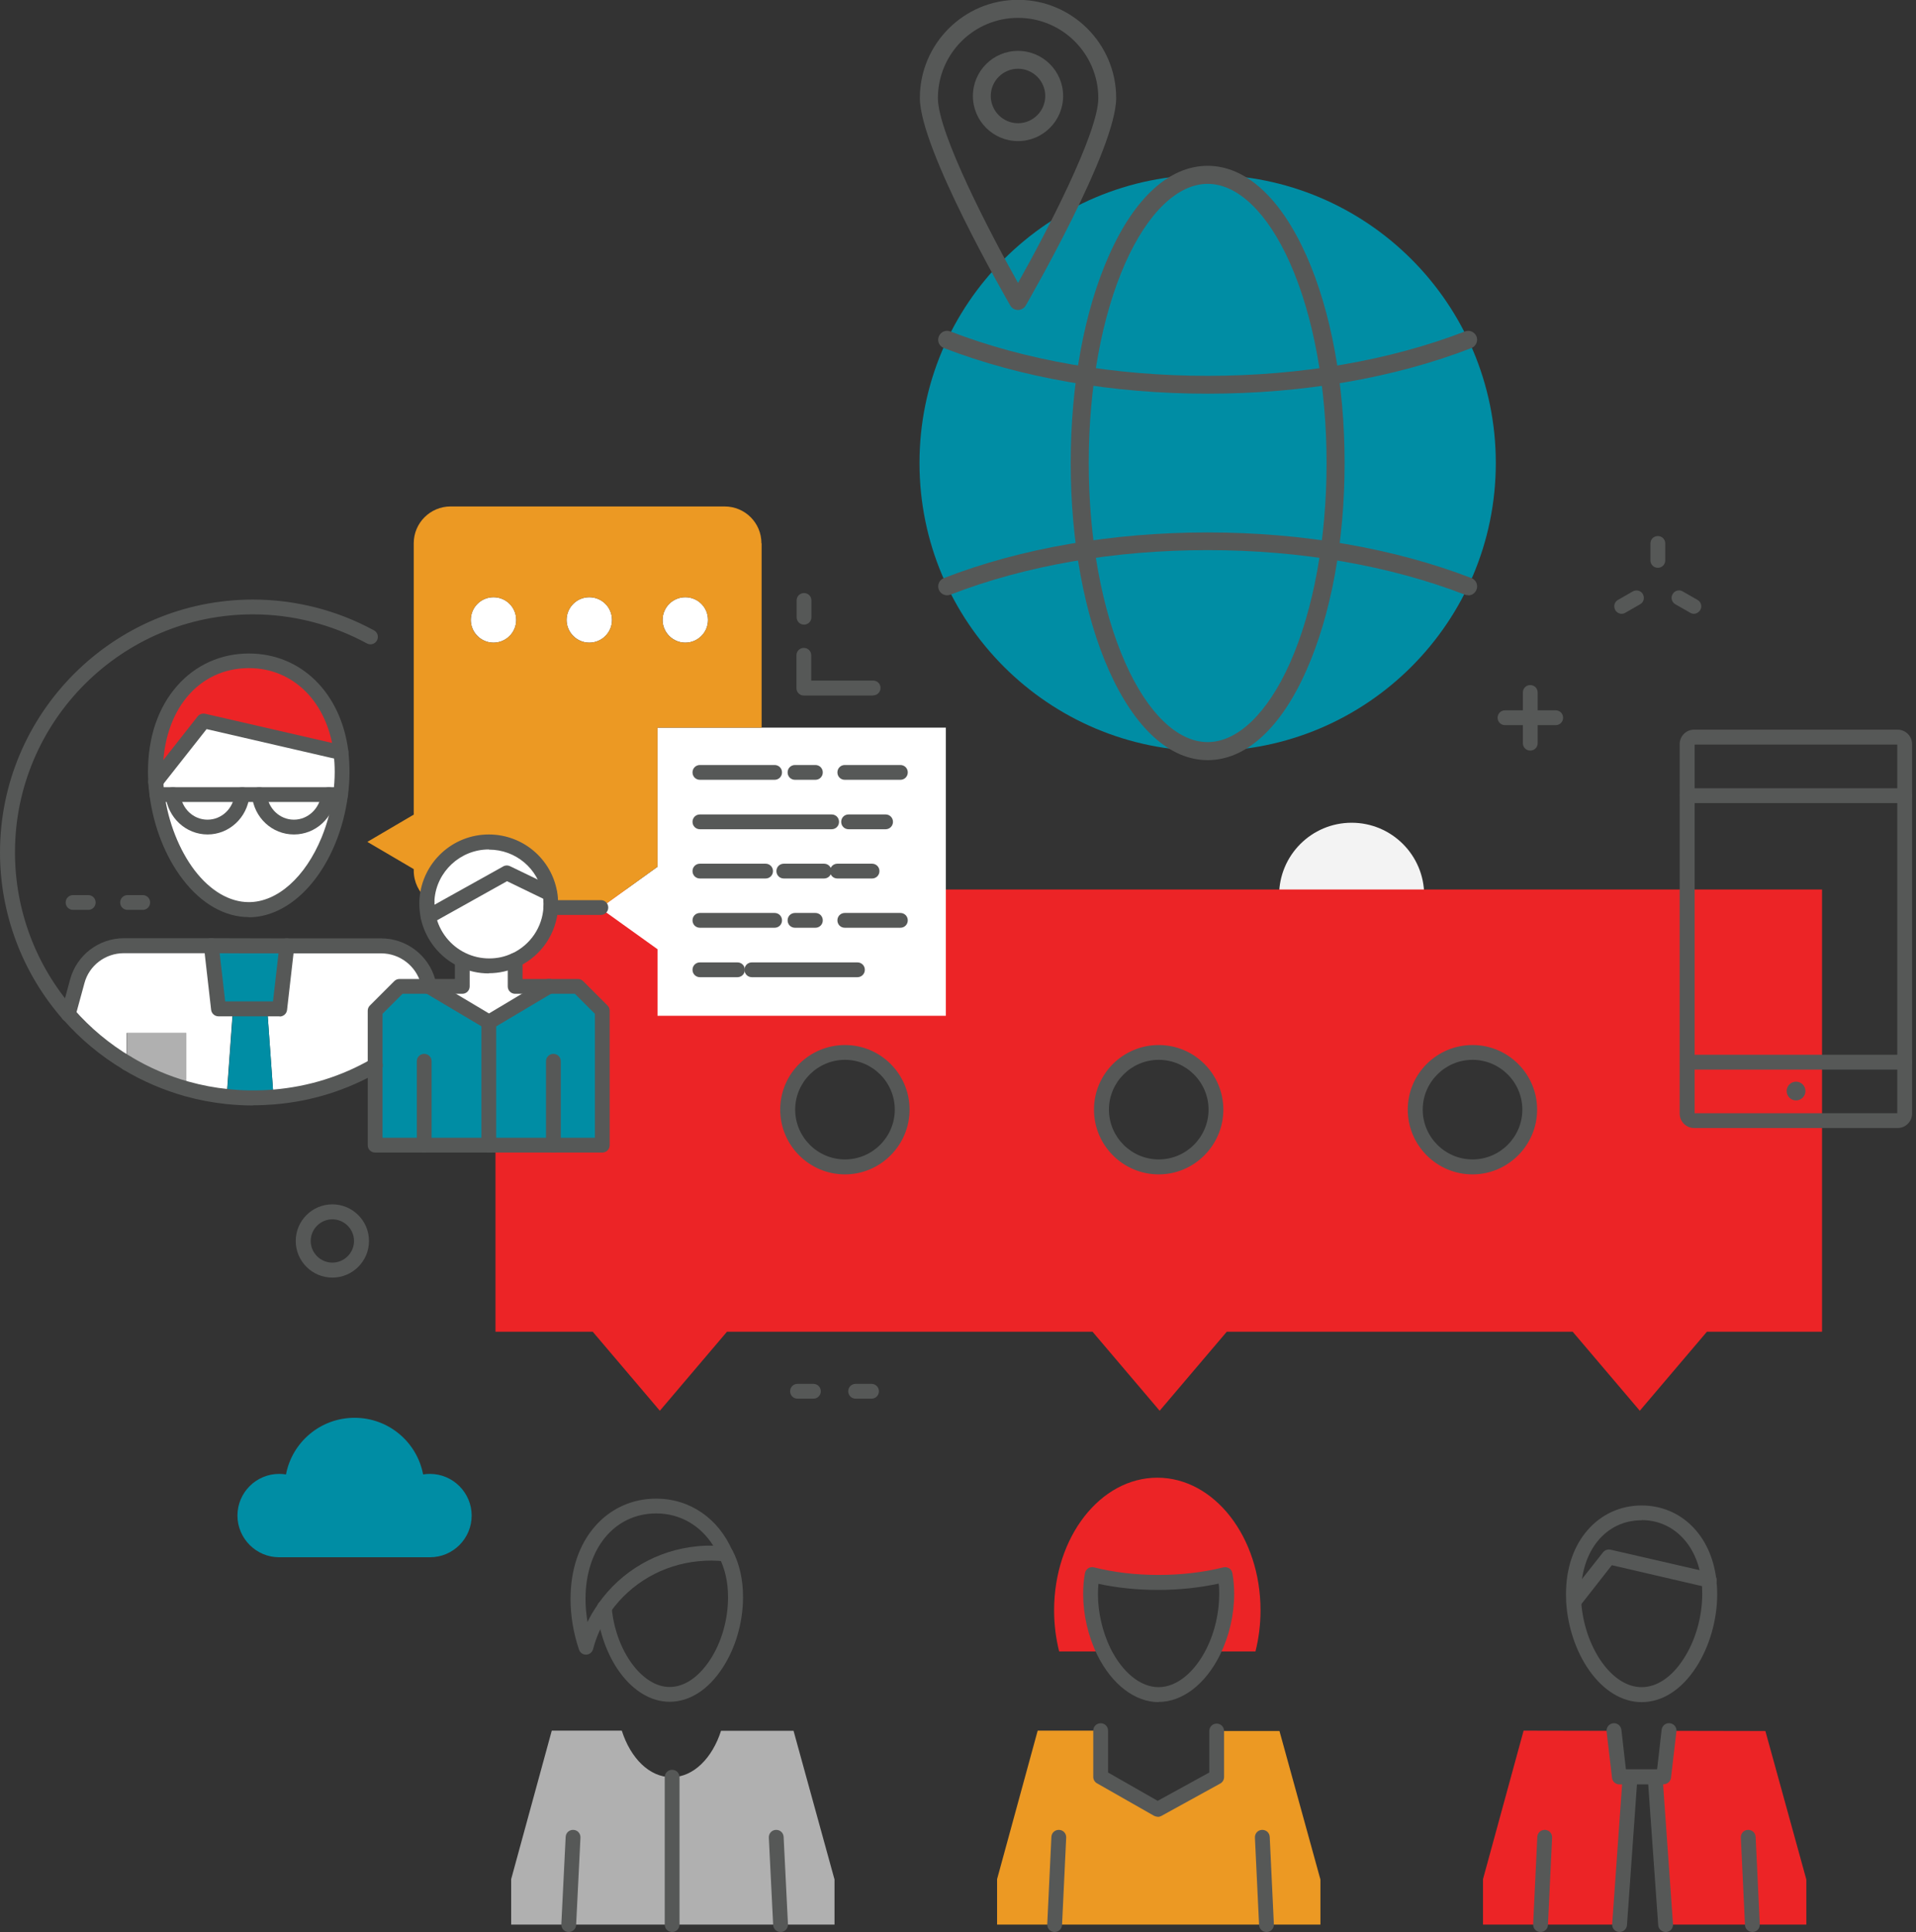 <svg width="238" height="240" viewBox="0 0 238 240" fill="none" xmlns="http://www.w3.org/2000/svg">
<rect x="0" y="0" width="238" height="240" fill="#333333" stroke="none"/>
<g clip-path="url(#clip0_322_8013)">
<path d="M167.897 120.224C172.873 120.224 176.907 116.19 176.907 111.214C176.907 106.238 172.873 102.204 167.897 102.204C162.921 102.204 158.887 106.238 158.887 111.214C158.887 116.19 162.921 120.224 167.897 120.224Z" fill="#F3F3F3"/>
<path d="M226.328 110.497V165.431H212.028L203.691 175.248L195.353 165.431H152.387L144.049 175.248L135.711 165.431H90.302L81.965 175.248L73.627 165.431H61.546V110.497H226.328ZM190.019 137.841C190.019 133.919 186.836 130.736 182.914 130.736C178.991 130.736 175.809 133.919 175.809 137.841C175.809 141.763 178.991 144.946 182.914 144.946C186.836 144.946 190.019 141.763 190.019 137.841ZM151.042 137.841C151.042 133.919 147.859 130.736 143.937 130.736C140.015 130.736 136.832 133.919 136.832 137.841C136.832 141.763 140.015 144.946 143.937 144.946C147.859 144.946 151.042 141.763 151.042 137.841ZM112.066 137.841C112.066 133.919 108.883 130.736 104.961 130.736C101.038 130.736 97.856 133.919 97.856 137.841C97.856 141.763 101.038 144.946 104.961 144.946C108.883 144.946 112.066 141.763 112.066 137.841Z" fill="#EC2426"/>
<path d="M217.676 239.081H206.896L205.596 220.747H206.694L207.344 215.009L219.29 215.032L224.378 233.478V239.081H217.676Z" fill="#EC2426"/>
<path d="M191.363 239.081H184.214V233.433L189.257 214.987L200.508 215.009L201.158 220.747H202.48L201.18 239.081H191.363Z" fill="#EC2426"/>
<path d="M131.005 239.081H123.855V233.433L128.898 214.987H136.72V220.725L143.803 224.759L151.154 220.725V215.032H158.932L164.019 233.478V239.081H157.318H131.005Z" fill="#EC9923"/>
<path d="M156.578 200.037C156.578 201.83 156.354 203.534 155.951 205.148H150.751C151.782 203.041 152.409 200.53 152.409 198.02C152.409 197.168 152.342 196.339 152.185 195.577C149.675 196.205 146.851 196.563 143.892 196.563C140.934 196.563 138.177 196.227 135.667 195.6C135.532 196.362 135.465 197.168 135.465 198.02C135.465 200.53 136.07 203.041 137.124 205.148H131.565C131.162 203.534 130.938 201.83 130.938 200.037C130.938 190.938 136.675 183.564 143.758 183.564C150.84 183.564 156.578 190.938 156.578 200.037Z" fill="#EC2426"/>
<path d="M96.959 239.081H83.489V220.77C86.178 220.725 88.487 218.371 89.563 215.009H98.573L103.661 233.478V239.081H96.959Z" fill="#B0B0B0"/>
<path d="M70.646 239.081H63.496V233.433L68.539 214.987H77.236C78.334 218.416 80.665 220.77 83.399 220.77H83.489V239.081H70.646Z" fill="#B0B0B0"/>
<path d="M83.175 211.401C80.911 211.401 78.715 210.101 76.989 207.747C75.442 205.618 74.389 202.727 74.142 199.836C74.098 199.32 74.479 198.872 74.972 198.827C75.487 198.782 75.936 199.163 75.98 199.679C76.451 205.035 79.746 209.563 83.175 209.563C84.99 209.563 86.761 208.375 88.195 206.201C89.63 204.027 90.437 201.18 90.437 198.401C90.437 196.541 90.056 194.882 89.339 193.47C89.115 193.022 89.271 192.462 89.742 192.215C90.19 191.991 90.751 192.148 90.997 192.619C91.871 194.3 92.297 196.25 92.297 198.401C92.297 201.517 91.378 204.722 89.742 207.21C87.971 209.922 85.64 211.401 83.175 211.401Z" fill="#565857"/>
<path d="M72.798 205.551C72.394 205.551 72.058 205.304 71.924 204.923C71.229 202.884 70.87 200.71 70.87 198.648C70.87 194.994 71.924 191.857 73.941 189.57C75.868 187.374 78.558 186.164 81.494 186.164C85.686 186.164 89.249 188.607 90.997 192.686C91.042 192.798 91.065 192.932 91.065 193.044C91.065 193.313 90.953 193.56 90.751 193.739C90.549 193.919 90.28 194.008 90.034 193.963C88.958 193.829 87.859 193.829 86.761 193.941C82.346 194.367 78.379 196.653 75.846 200.217C75.846 200.239 75.824 200.262 75.801 200.284C74.815 201.674 74.098 203.22 73.672 204.856C73.56 205.26 73.224 205.529 72.798 205.551C72.798 205.551 72.798 205.551 72.775 205.551H72.798ZM81.517 188.002C76.339 188.002 72.731 192.372 72.731 198.625C72.731 199.567 72.82 200.53 72.977 201.494C73.336 200.732 73.784 199.993 74.277 199.298C74.277 199.275 74.3 199.253 74.322 199.208C77.168 195.151 81.651 192.551 86.627 192.081C87.277 192.013 87.949 191.991 88.599 192.013C87.008 189.481 84.453 188.002 81.517 188.002Z" fill="#565857"/>
<path d="M70.646 240C70.646 240 70.624 240 70.601 240C70.086 239.978 69.705 239.552 69.727 239.036L70.265 228.188C70.288 227.673 70.713 227.292 71.229 227.314C71.744 227.337 72.126 227.762 72.103 228.278L71.565 239.126C71.543 239.619 71.139 240 70.646 240Z" fill="#565857"/>
<path d="M96.959 240C96.466 240 96.063 239.619 96.04 239.126L95.502 228.278C95.48 227.762 95.861 227.337 96.376 227.314C96.892 227.292 97.318 227.673 97.34 228.188L97.878 239.036C97.901 239.552 97.52 239.978 97.004 240C97.004 240 96.982 240 96.959 240Z" fill="#565857"/>
<path d="M83.489 240C82.973 240 82.57 239.597 82.57 239.081V220.77C82.57 220.254 82.973 219.851 83.489 219.851C84.004 219.851 84.408 220.254 84.408 220.77V239.081C84.408 239.597 84.004 240 83.489 240Z" fill="#565857"/>
<path d="M131.005 240C131.005 240 130.982 240 130.96 240C130.445 239.978 130.063 239.552 130.086 239.036L130.601 228.188C130.624 227.673 131.05 227.292 131.565 227.314C132.081 227.337 132.462 227.762 132.439 228.278L131.924 239.126C131.901 239.619 131.498 240 131.005 240Z" fill="#565857"/>
<path d="M157.318 240C156.825 240 156.421 239.619 156.399 239.126L155.883 228.278C155.861 227.762 156.242 227.337 156.757 227.314C157.273 227.292 157.699 227.673 157.721 228.188L158.237 239.036C158.259 239.552 157.878 239.978 157.363 240C157.363 240 157.34 240 157.318 240Z" fill="#565857"/>
<path d="M143.803 225.678C143.646 225.678 143.489 225.633 143.354 225.566L136.272 221.532C135.981 221.375 135.801 221.061 135.801 220.725V214.987C135.801 214.471 136.205 214.068 136.72 214.068C137.236 214.068 137.639 214.471 137.639 214.987V220.187L143.803 223.706L150.213 220.187V215.032C150.213 214.516 150.616 214.113 151.132 214.113C151.647 214.113 152.051 214.516 152.051 215.032V220.747C152.051 221.083 151.871 221.397 151.58 221.554L144.251 225.588C144.117 225.656 143.96 225.7 143.803 225.7V225.678Z" fill="#565857"/>
<path d="M143.937 211.446C140.978 211.446 138.11 209.249 136.294 205.573C135.173 203.287 134.546 200.598 134.546 198.02C134.546 197.101 134.613 196.25 134.77 195.42C134.815 195.174 134.972 194.95 135.173 194.815C135.398 194.681 135.644 194.636 135.891 194.703C138.401 195.331 141.091 195.644 143.892 195.644C146.694 195.644 149.428 195.331 151.961 194.703C152.207 194.636 152.476 194.703 152.678 194.815C152.902 194.95 153.037 195.174 153.082 195.42C153.238 196.272 153.306 197.146 153.306 198.02C153.306 200.598 152.678 203.265 151.557 205.551C149.742 209.227 146.873 211.423 143.915 211.423L143.937 211.446ZM136.451 196.72C136.406 197.146 136.384 197.572 136.384 198.02C136.384 200.306 136.944 202.704 137.93 204.744C139.432 207.77 141.673 209.585 143.915 209.585C146.156 209.585 148.397 207.77 149.899 204.744C150.907 202.704 151.445 200.329 151.445 198.02C151.445 197.572 151.445 197.146 151.378 196.72C148.98 197.236 146.47 197.505 143.87 197.505C141.27 197.505 138.804 197.258 136.429 196.743L136.451 196.72Z" fill="#565857"/>
<path d="M191.363 240C191.363 240 191.341 240 191.318 240C190.803 239.978 190.422 239.552 190.444 239.036L190.96 228.188C190.982 227.673 191.408 227.292 191.924 227.314C192.439 227.337 192.82 227.762 192.798 228.278L192.282 239.126C192.26 239.619 191.856 240 191.363 240Z" fill="#565857"/>
<path d="M217.676 240C217.183 240 216.78 239.619 216.757 239.126L216.242 228.278C216.219 227.762 216.601 227.337 217.116 227.314C217.632 227.292 218.057 227.673 218.08 228.188L218.595 239.036C218.618 239.552 218.237 239.978 217.721 240C217.721 240 217.699 240 217.676 240Z" fill="#565857"/>
<path d="M203.915 211.446C201.517 211.446 199.186 210.034 197.393 207.479C195.756 205.148 194.725 202.055 194.546 198.984C194.546 198.648 194.524 198.334 194.524 198.02C194.524 194.815 195.465 192.058 197.236 190.041C198.939 188.091 201.315 187.015 203.915 187.015C208.801 187.015 212.544 190.713 213.194 196.182C213.261 196.765 213.306 197.37 213.306 198.02C213.306 201.248 212.342 204.565 210.684 207.12C208.868 209.922 206.47 211.446 203.915 211.446ZM203.915 188.853C199.477 188.853 196.384 192.619 196.384 197.998C196.384 198.289 196.384 198.581 196.406 198.872C196.563 201.606 197.482 204.341 198.917 206.403C200.351 208.442 202.122 209.585 203.915 209.585C205.798 209.585 207.658 208.353 209.115 206.089C210.594 203.825 211.446 200.889 211.446 197.998C211.446 197.437 211.423 196.9 211.356 196.384C210.818 191.857 207.815 188.831 203.915 188.831V188.853Z" fill="#565857"/>
<path d="M206.896 240C206.425 240 205.999 239.619 205.977 239.148L204.677 220.814C204.632 220.299 205.035 219.851 205.528 219.828C206.044 219.783 206.47 220.187 206.515 220.68L207.815 239.014C207.859 239.529 207.478 239.978 206.963 240C206.963 240 206.918 240 206.896 240Z" fill="#565857"/>
<path d="M201.18 240C201.18 240 201.136 240 201.113 240C200.598 239.955 200.217 239.529 200.261 239.014L201.561 220.68C201.606 220.164 202.032 219.783 202.548 219.828C203.063 219.873 203.444 220.299 203.399 220.814L202.099 239.148C202.054 239.641 201.651 240 201.18 240Z" fill="#565857"/>
<path d="M195.487 199.858C195.286 199.858 195.084 199.791 194.927 199.656C194.524 199.343 194.456 198.76 194.77 198.356L199.118 192.843C199.342 192.551 199.701 192.439 200.06 192.507L212.521 195.375C213.014 195.487 213.328 195.981 213.216 196.496C213.104 196.989 212.611 197.303 212.095 197.191L200.216 194.434L196.249 199.499C196.07 199.724 195.801 199.858 195.532 199.858H195.487Z" fill="#565857"/>
<path d="M206.694 221.666H201.158C200.687 221.666 200.284 221.307 200.239 220.837L199.567 215.099C199.499 214.583 199.88 214.135 200.373 214.068C200.889 214.001 201.337 214.382 201.404 214.875L201.965 219.783H205.842L206.403 214.875C206.47 214.359 206.918 214.001 207.434 214.068C207.949 214.135 208.308 214.583 208.24 215.099L207.568 220.814C207.523 221.285 207.12 221.644 206.649 221.644L206.694 221.666Z" fill="#565857"/>
<path d="M104.961 145.887C100.523 145.887 96.914 142.279 96.914 137.841C96.914 133.403 100.523 129.817 104.961 129.817C109.398 129.817 112.985 133.425 112.985 137.841C112.985 142.256 109.376 145.887 104.961 145.887ZM104.961 131.655C101.554 131.655 98.775 134.434 98.775 137.841C98.775 141.248 101.554 144.027 104.961 144.027C108.367 144.027 111.147 141.248 111.147 137.841C111.147 134.434 108.367 131.655 104.961 131.655Z" fill="#565857"/>
<path d="M143.937 145.887C139.499 145.887 135.891 142.279 135.891 137.841C135.891 133.403 139.499 129.817 143.937 129.817C148.375 129.817 151.961 133.425 151.961 137.841C151.961 142.256 148.353 145.887 143.937 145.887ZM143.937 131.655C140.53 131.655 137.751 134.434 137.751 137.841C137.751 141.248 140.53 144.027 143.937 144.027C147.344 144.027 150.123 141.248 150.123 137.841C150.123 134.434 147.344 131.655 143.937 131.655Z" fill="#565857"/>
<path d="M182.914 145.887C178.476 145.887 174.867 142.279 174.867 137.841C174.867 133.403 178.476 129.817 182.914 129.817C187.351 129.817 190.937 133.425 190.937 137.841C190.937 142.256 187.329 145.887 182.914 145.887ZM182.914 131.655C179.507 131.655 176.727 134.434 176.727 137.841C176.727 141.248 179.507 144.027 182.914 144.027C186.32 144.027 189.1 141.248 189.1 137.841C189.1 134.434 186.32 131.655 182.914 131.655Z" fill="#565857"/>
<path d="M150.011 93.306C169.779 93.306 185.805 77.281 185.805 57.512C185.805 37.744 169.779 21.718 150.011 21.718C130.243 21.718 114.217 37.744 114.217 57.512C114.217 77.281 130.243 93.306 150.011 93.306Z" fill="#008DA4"/>
<path d="M150.011 94.427C145.304 94.427 140.956 90.459 137.751 83.287C134.68 76.384 133 67.239 133 57.512C133 47.785 134.68 38.64 137.751 31.737C140.934 24.542 145.282 20.598 150.011 20.598C154.74 20.598 159.066 24.565 162.271 31.737C165.342 38.64 167.023 47.785 167.023 57.512C167.023 67.239 165.342 76.384 162.271 83.287C159.088 90.482 154.74 94.427 150.011 94.427ZM150.011 22.839C146.291 22.839 142.57 26.425 139.791 32.656C136.855 39.268 135.241 48.099 135.241 57.512C135.241 66.926 136.855 75.756 139.791 82.368C142.57 88.622 146.291 92.185 150.011 92.185C153.732 92.185 157.452 88.599 160.231 82.368C163.168 75.756 164.781 66.926 164.781 57.512C164.781 48.099 163.168 39.268 160.231 32.656C157.452 26.403 153.732 22.839 150.011 22.839Z" fill="#565857"/>
<path d="M150.011 48.906C138.177 48.906 126.836 46.933 117.243 43.235C116.66 43.011 116.391 42.361 116.616 41.8C116.84 41.218 117.49 40.949 118.05 41.173C127.396 44.782 138.446 46.687 150.011 46.687C161.576 46.687 172.626 44.782 181.972 41.173C182.555 40.949 183.183 41.24 183.407 41.8C183.631 42.361 183.339 43.011 182.779 43.235C173.186 46.956 161.845 48.906 150.011 48.906Z" fill="#565857"/>
<path d="M182.376 73.941C182.241 73.941 182.107 73.918 181.972 73.874C172.626 70.265 161.576 68.338 150.011 68.338C138.446 68.338 127.396 70.243 118.05 73.874C117.467 74.098 116.84 73.806 116.616 73.246C116.392 72.663 116.683 72.036 117.243 71.812C126.836 68.091 138.177 66.141 150.011 66.141C161.845 66.141 173.186 68.114 182.779 71.812C183.362 72.036 183.631 72.686 183.407 73.246C183.228 73.694 182.824 73.963 182.376 73.963V73.941Z" fill="#565857"/>
<path d="M40.814 98.707C40.59 100.971 38.73 102.742 36.489 102.742C34.247 102.742 32.409 100.971 32.185 98.707H40.814Z" fill="white"/>
<path d="M21.472 98.707H30.101C29.877 100.971 28.039 102.742 25.797 102.742C23.556 102.742 21.718 100.971 21.494 98.707H21.472Z" fill="white"/>
<path d="M42.361 93.508C42.45 94.27 42.495 95.054 42.495 95.861C42.495 96.802 42.428 97.744 42.316 98.685H19.499C19.432 98.17 19.387 97.632 19.343 97.094L25.282 89.54L42.361 93.485V93.508Z" fill="white"/>
<path d="M42.316 98.707C42.069 100.68 41.554 102.585 40.814 104.356C38.775 109.309 35.099 113.007 30.885 113.007C25.192 113.007 20.463 106.216 19.477 98.707H21.449C21.674 100.971 23.511 102.742 25.753 102.742C27.994 102.742 29.832 100.971 30.056 98.707H32.141C32.365 100.971 34.203 102.742 36.444 102.742C38.685 102.742 40.523 100.971 40.77 98.707H42.271H42.316Z" fill="white"/>
<path d="M53.343 122.51H57.445V119.26C58.431 119.731 59.552 120 60.717 120C61.883 120 63.003 119.731 63.989 119.26V122.533H68.158L60.695 126.971L53.343 122.6V122.533V122.51Z" fill="white"/>
<path d="M68.315 111.012C68.382 111.438 68.427 111.864 68.427 112.312C68.427 112.447 68.427 112.604 68.427 112.738C68.27 115.629 66.5 118.095 64.034 119.26C63.048 119.731 61.928 120 60.762 120C59.596 120 58.476 119.731 57.49 119.26C55.338 118.252 53.724 116.257 53.231 113.881L63.003 108.435L68.338 111.012H68.315Z" fill="white"/>
<path d="M60.717 104.602C64.528 104.602 67.688 107.359 68.293 111.012L62.959 108.435L53.186 113.881C53.074 113.366 53.029 112.85 53.029 112.29C53.029 112.088 53.029 111.886 53.052 111.685C53.366 107.718 56.683 104.602 60.717 104.602Z" fill="white"/>
<path d="M74.636 112.738L81.674 107.673V90.392H94.606H117.49V126.186H81.674V117.916L74.546 112.805L74.636 112.738Z" fill="white"/>
<path d="M85.125 74.188C86.694 74.188 87.949 75.443 87.949 77.012C87.949 78.581 86.672 79.836 85.125 79.836C83.579 79.836 82.301 78.558 82.301 77.012C82.301 75.465 83.556 74.188 85.125 74.188Z" fill="white"/>
<path d="M73.201 74.188C74.77 74.188 76.025 75.443 76.025 77.012C76.025 78.581 74.748 79.836 73.201 79.836C71.655 79.836 70.377 78.558 70.377 77.012C70.377 75.465 71.632 74.188 73.201 74.188Z" fill="white"/>
<path d="M61.3 74.188C62.869 74.188 64.124 75.443 64.124 77.012C64.124 78.581 62.846 79.836 61.3 79.836C59.753 79.836 58.476 78.558 58.476 77.012C58.476 75.465 59.731 74.188 61.3 74.188Z" fill="white"/>
<path d="M42.361 93.508L25.282 89.563L19.342 97.116C19.32 96.69 19.298 96.287 19.298 95.861C19.298 87.322 24.497 82.055 30.885 82.055C36.668 82.055 41.487 86.358 42.338 93.508H42.361Z" fill="#EC2426"/>
<path d="M53.186 121.928L53.343 122.51H49.623L46.597 125.536V132.327C42.831 134.501 38.551 135.891 33.978 136.272L33.194 125.312H34.696L35.592 117.467H47.359C50.071 117.467 52.447 119.305 53.164 121.905L53.186 121.928Z" fill="white"/>
<path d="M28.935 125.334L28.151 136.227C26.425 136.048 24.744 135.712 23.13 135.263V128.315H15.734V132.058C13 130.422 10.557 128.382 8.472 126.007L9.593 121.883C10.31 119.283 12.686 117.467 15.375 117.467H26.201L27.098 125.334H28.913H28.935Z" fill="white"/>
<path d="M94.606 67.508V90.392H81.673V107.673L74.636 112.738H68.405C68.405 112.604 68.405 112.447 68.405 112.312C68.405 111.864 68.36 111.438 68.293 111.012C67.688 107.381 64.505 104.602 60.717 104.602C56.66 104.602 53.366 107.718 53.052 111.685C52.043 110.855 51.393 109.578 51.393 108.143V107.964L45.633 104.58L51.393 101.195V67.486C51.393 64.953 53.455 62.914 55.965 62.914H90.011C92.544 62.914 94.583 64.953 94.583 67.486L94.606 67.508ZM87.949 77.012C87.949 75.443 86.671 74.188 85.125 74.188C83.579 74.188 82.301 75.443 82.301 77.012C82.301 78.581 83.556 79.836 85.125 79.836C86.694 79.836 87.949 78.558 87.949 77.012ZM76.025 77.012C76.025 75.443 74.748 74.188 73.201 74.188C71.655 74.188 70.377 75.443 70.377 77.012C70.377 78.581 71.632 79.836 73.201 79.836C74.77 79.836 76.025 78.558 76.025 77.012ZM64.124 77.012C64.124 75.443 62.846 74.188 61.3 74.188C59.753 74.188 58.476 75.443 58.476 77.012C58.476 78.581 59.731 79.836 61.3 79.836C62.869 79.836 64.124 78.558 64.124 77.012Z" fill="#EC9923"/>
<path d="M68.741 142.256H60.717V126.97L68.181 122.51H71.812L74.838 125.558V142.256H68.741Z" fill="#008DA4"/>
<path d="M52.693 142.256H46.597V125.558L49.623 122.533H53.254L53.366 122.6L60.717 126.97V142.256H52.693Z" fill="#008DA4"/>
<path d="M35.614 117.49L34.718 125.334H33.194H28.935H27.12L26.223 117.467L30.908 117.49H35.614Z" fill="#008DA4"/>
<path d="M33.194 125.334L33.978 136.294C33.127 136.362 32.275 136.406 31.423 136.406C30.325 136.406 29.249 136.339 28.173 136.227L28.958 125.334H33.216H33.194Z" fill="#008DA4"/>
<path d="M23.153 128.315V135.263C20.53 134.524 18.043 133.448 15.756 132.058V128.315H23.153Z" fill="#B0B0B0"/>
<path d="M8.495 126.926C8.248 126.926 7.979 126.814 7.8 126.612C2.779 120.897 0 113.523 0 105.902C0 88.577 14.098 74.479 31.423 74.479C36.668 74.479 41.868 75.801 46.462 78.311C46.911 78.558 47.068 79.118 46.821 79.567C46.575 80.015 46.014 80.172 45.566 79.925C41.24 77.572 36.354 76.317 31.423 76.317C15.129 76.317 1.86 89.585 1.86 105.88C1.86 113.052 4.46 119.978 9.189 125.357C9.526 125.738 9.481 126.32 9.1 126.657C8.92 126.814 8.696 126.881 8.495 126.881V126.926Z" fill="#565857"/>
<path d="M15.756 132.977C15.6 132.977 15.42 132.932 15.286 132.843C12.484 131.162 9.974 129.077 7.8 126.589C7.464 126.208 7.508 125.626 7.889 125.289C8.27 124.953 8.853 124.998 9.189 125.379C11.229 127.71 13.605 129.682 16.227 131.251C16.675 131.52 16.81 132.081 16.541 132.529C16.362 132.82 16.07 132.977 15.756 132.977Z" fill="#565857"/>
<path d="M31.423 137.325C30.28 137.325 29.16 137.258 28.084 137.146C26.358 136.967 24.632 136.631 22.929 136.16C20.262 135.398 17.684 134.3 15.308 132.865C14.86 132.596 14.726 132.036 14.994 131.588C15.263 131.139 15.824 131.005 16.272 131.274C18.513 132.619 20.934 133.672 23.444 134.367C25.058 134.815 26.694 135.129 28.308 135.286C30.101 135.487 32.028 135.51 33.934 135.353C38.282 134.994 42.406 133.717 46.171 131.543C46.619 131.296 47.18 131.431 47.426 131.879C47.673 132.327 47.538 132.888 47.09 133.134C43.078 135.443 38.708 136.81 34.09 137.191C33.216 137.258 32.32 137.303 31.446 137.303L31.423 137.325Z" fill="#565857"/>
<path d="M8.495 126.926C7.979 126.926 7.576 126.522 7.576 126.007C7.576 125.917 7.576 125.827 7.598 125.76L8.719 121.636C9.548 118.633 12.282 116.548 15.398 116.548H26.223L35.614 116.571H47.381C50.497 116.571 53.254 118.7 54.061 121.681L54.24 122.331C54.374 122.824 54.083 123.34 53.59 123.474C53.097 123.608 52.581 123.317 52.447 122.824L52.267 122.174C51.662 119.978 49.645 118.431 47.359 118.431H30.863L26.201 118.409H15.376C13.089 118.409 11.072 119.933 10.489 122.129L9.369 126.231C9.279 126.634 8.898 126.926 8.472 126.926H8.495Z" fill="#565857"/>
<path d="M30.908 113.926C27.927 113.926 25.013 112.267 22.704 109.242C20.553 106.44 19.096 102.742 18.58 98.842C18.513 98.304 18.446 97.766 18.424 97.206C18.401 96.78 18.379 96.354 18.379 95.906C18.379 91.58 19.634 87.882 22.01 85.192C24.296 82.592 27.456 81.18 30.908 81.18C37.407 81.18 42.361 86.067 43.28 93.351C43.28 93.373 43.28 93.418 43.28 93.44C43.369 94.247 43.414 95.077 43.414 95.906C43.414 96.87 43.347 97.878 43.212 98.864C42.944 100.882 42.428 102.876 41.666 104.737C39.335 110.43 35.188 113.948 30.885 113.948L30.908 113.926ZM30.908 82.996C24.632 82.996 20.239 88.285 20.239 95.883C20.239 96.309 20.239 96.69 20.284 97.071C20.306 97.587 20.351 98.08 20.418 98.573C20.889 102.114 22.256 105.588 24.161 108.099C26.111 110.654 28.509 112.066 30.908 112.066C34.449 112.066 37.923 108.973 39.962 103.997C40.657 102.271 41.15 100.456 41.397 98.595C41.509 97.677 41.576 96.78 41.576 95.883C41.576 95.166 41.531 94.427 41.464 93.709C41.464 93.687 41.464 93.665 41.464 93.62C40.702 87.254 36.466 82.996 30.93 82.996H30.908Z" fill="#565857"/>
<path d="M19.343 98.058C19.119 98.058 18.872 97.968 18.693 97.788C18.334 97.452 18.312 96.892 18.625 96.533L24.543 89.003C24.767 88.711 25.125 88.599 25.484 88.666L42.54 92.589C42.966 92.678 43.28 93.059 43.28 93.485C43.28 94.001 42.876 94.404 42.361 94.404C42.361 94.404 42.227 94.404 42.159 94.382L25.663 90.572L20.082 97.654C20.082 97.654 20.037 97.699 20.015 97.721C19.836 97.901 19.589 97.99 19.343 97.99V98.058Z" fill="#565857"/>
<path d="M34.718 126.253H27.142C26.672 126.253 26.268 125.895 26.223 125.424L25.327 117.579C25.26 117.064 25.641 116.616 26.134 116.548C26.649 116.481 27.097 116.862 27.165 117.355L27.972 124.393H33.911L34.718 117.378C34.785 116.862 35.233 116.504 35.749 116.571C36.264 116.638 36.623 117.086 36.556 117.602L35.659 125.446C35.614 125.917 35.211 126.276 34.74 126.276L34.718 126.253Z" fill="#565857"/>
<path d="M42.316 99.626H19.5C18.984 99.626 18.581 99.223 18.581 98.707C18.581 98.192 18.984 97.789 19.5 97.789H42.316C42.832 97.789 43.235 98.192 43.235 98.707C43.235 99.223 42.832 99.626 42.316 99.626Z" fill="#565857"/>
<path d="M25.797 103.661C23.085 103.661 20.844 101.576 20.553 98.797C20.508 98.282 20.867 97.833 21.382 97.789C21.898 97.744 22.346 98.102 22.391 98.618C22.57 100.456 24.027 101.823 25.775 101.823C27.523 101.823 28.98 100.456 29.16 98.618C29.204 98.102 29.675 97.744 30.168 97.789C30.684 97.833 31.042 98.282 30.997 98.797C30.728 101.576 28.465 103.661 25.775 103.661H25.797Z" fill="#565857"/>
<path d="M36.511 103.661C33.799 103.661 31.558 101.576 31.289 98.797C31.244 98.282 31.602 97.833 32.118 97.789C32.633 97.744 33.082 98.102 33.127 98.618C33.306 100.456 34.763 101.823 36.511 101.823C38.259 101.823 39.716 100.433 39.918 98.618C39.963 98.102 40.433 97.744 40.926 97.789C41.442 97.833 41.8 98.304 41.756 98.797C41.464 101.576 39.223 103.661 36.511 103.661Z" fill="#565857"/>
<path d="M10.96 113.029H9.077C8.562 113.029 8.158 112.626 8.158 112.111C8.158 111.595 8.562 111.192 9.077 111.192H10.96C11.476 111.192 11.879 111.595 11.879 112.111C11.879 112.626 11.476 113.029 10.96 113.029Z" fill="#565857"/>
<path d="M17.729 113.029H15.846C15.331 113.029 14.927 112.626 14.927 112.111C14.927 111.595 15.331 111.192 15.846 111.192H17.729C18.244 111.192 18.648 111.595 18.648 112.111C18.648 112.626 18.244 113.029 17.729 113.029Z" fill="#565857"/>
<path d="M52.693 143.175C52.178 143.175 51.774 142.772 51.774 142.256V131.834C51.774 131.319 52.178 130.915 52.693 130.915C53.209 130.915 53.612 131.319 53.612 131.834V142.256C53.612 142.772 53.209 143.175 52.693 143.175Z" fill="#565857"/>
<path d="M68.741 143.175C68.226 143.175 67.822 142.772 67.822 142.256V131.834C67.822 131.319 68.226 130.915 68.741 130.915C69.257 130.915 69.66 131.319 69.66 131.834V142.256C69.66 142.772 69.257 143.175 68.741 143.175Z" fill="#565857"/>
<path d="M60.717 127.889C60.56 127.889 60.381 127.845 60.247 127.755L52.783 123.317C52.335 123.048 52.2 122.488 52.469 122.04C52.738 121.591 53.299 121.457 53.747 121.726L53.859 121.793L60.74 125.895L67.71 121.726C68.159 121.457 68.719 121.614 68.988 122.04C69.257 122.465 69.1 123.048 68.674 123.317L61.21 127.755C61.053 127.845 60.897 127.889 60.74 127.889H60.717Z" fill="#565857"/>
<path d="M60.717 143.175C60.202 143.175 59.798 142.772 59.798 142.256V126.97C59.798 126.455 60.202 126.052 60.717 126.052C61.233 126.052 61.636 126.455 61.636 126.97V142.256C61.636 142.772 61.233 143.175 60.717 143.175Z" fill="#565857"/>
<path d="M60.717 120.919C59.44 120.919 58.207 120.65 57.041 120.09C54.598 118.947 52.828 116.683 52.267 114.06C52.155 113.478 52.088 112.895 52.088 112.29C52.088 112.066 52.088 111.819 52.111 111.595C52.29 109.443 53.254 107.449 54.845 105.969C56.436 104.49 58.521 103.661 60.717 103.661C64.931 103.661 68.517 106.687 69.212 110.833C69.301 111.304 69.324 111.797 69.324 112.29C69.324 112.447 69.324 112.626 69.324 112.783C69.144 115.921 67.262 118.722 64.415 120.067C64.415 120.067 64.415 120.067 64.393 120.067C63.25 120.605 62.017 120.896 60.717 120.896V120.919ZM60.717 105.521C57.198 105.521 54.24 108.255 53.971 111.752C53.971 111.931 53.971 112.111 53.971 112.29C53.971 112.761 54.016 113.231 54.128 113.679C54.554 115.741 55.966 117.512 57.871 118.409C58.767 118.834 59.753 119.059 60.762 119.059C61.771 119.059 62.712 118.857 63.608 118.431C63.608 118.431 63.608 118.431 63.631 118.431C65.872 117.378 67.374 115.181 67.508 112.693C67.508 112.559 67.508 112.447 67.508 112.312C67.508 111.931 67.486 111.55 67.419 111.169C66.858 107.897 64.057 105.543 60.74 105.543L60.717 105.521Z" fill="#565857"/>
<path d="M53.187 114.8C52.671 114.8 52.268 114.397 52.268 113.881C52.268 113.523 52.492 113.186 52.783 113.052L62.51 107.628C62.779 107.471 63.093 107.471 63.362 107.605L68.696 110.183C69.167 110.407 69.346 110.967 69.122 111.416C68.898 111.886 68.338 112.066 67.889 111.842L62.981 109.466L53.635 114.688C53.5 114.755 53.343 114.8 53.187 114.8Z" fill="#565857"/>
<path d="M74.838 143.175H46.597C46.081 143.175 45.678 142.772 45.678 142.256V125.558C45.678 125.312 45.768 125.088 45.947 124.908L48.973 121.883C49.152 121.703 49.376 121.614 49.623 121.614H56.504V119.283C56.504 118.767 56.907 118.364 57.422 118.364C57.938 118.364 58.341 118.767 58.341 119.283V122.533C58.341 123.048 57.938 123.452 57.422 123.452H50.004L47.516 125.939V141.337H73.896V125.939L71.408 123.452H63.989C63.474 123.452 63.071 123.048 63.071 122.533V119.283C63.071 118.767 63.474 118.364 63.989 118.364C64.505 118.364 64.909 118.767 64.909 119.283V121.614H71.789C72.036 121.614 72.26 121.703 72.439 121.883L75.465 124.908C75.644 125.088 75.734 125.312 75.734 125.558V142.256C75.734 142.772 75.331 143.175 74.815 143.175H74.838Z" fill="#565857"/>
<path d="M74.636 113.657H68.405C67.889 113.657 67.486 113.254 67.486 112.738C67.486 112.223 67.889 111.819 68.405 111.819H74.636C75.151 111.819 75.555 112.223 75.555 112.738C75.555 113.254 75.151 113.657 74.636 113.657Z" fill="#565857"/>
<path d="M96.22 96.87H86.941C86.425 96.87 86.022 96.466 86.022 95.951C86.022 95.435 86.425 95.032 86.941 95.032H96.22C96.735 95.032 97.139 95.435 97.139 95.951C97.139 96.466 96.735 96.87 96.22 96.87Z" fill="#565857"/>
<path d="M111.842 96.87H104.938C104.423 96.87 104.02 96.466 104.02 95.951C104.02 95.435 104.423 95.032 104.938 95.032H111.842C112.357 95.032 112.761 95.435 112.761 95.951C112.761 96.466 112.357 96.87 111.842 96.87Z" fill="#565857"/>
<path d="M101.285 96.87H98.752C98.237 96.87 97.834 96.466 97.834 95.951C97.834 95.435 98.237 95.032 98.752 95.032H101.285C101.801 95.032 102.204 95.435 102.204 95.951C102.204 96.466 101.801 96.87 101.285 96.87Z" fill="#565857"/>
<path d="M103.302 103.011H86.941C86.425 103.011 86.022 102.607 86.022 102.092C86.022 101.576 86.425 101.173 86.941 101.173H103.302C103.818 101.173 104.221 101.576 104.221 102.092C104.221 102.607 103.818 103.011 103.302 103.011Z" fill="#565857"/>
<path d="M110.004 103.011H105.409C104.893 103.011 104.49 102.607 104.49 102.092C104.49 101.576 104.893 101.173 105.409 101.173H110.004C110.519 101.173 110.923 101.576 110.923 102.092C110.923 102.607 110.519 103.011 110.004 103.011Z" fill="#565857"/>
<path d="M96.22 115.248H86.941C86.425 115.248 86.022 114.845 86.022 114.329C86.022 113.814 86.425 113.411 86.941 113.411H96.22C96.735 113.411 97.139 113.814 97.139 114.329C97.139 114.845 96.735 115.248 96.22 115.248Z" fill="#565857"/>
<path d="M111.842 115.248H104.938C104.423 115.248 104.02 114.845 104.02 114.329C104.02 113.814 104.423 113.411 104.938 113.411H111.842C112.357 113.411 112.761 113.814 112.761 114.329C112.761 114.845 112.357 115.248 111.842 115.248Z" fill="#565857"/>
<path d="M101.285 115.248H98.752C98.237 115.248 97.834 114.845 97.834 114.329C97.834 113.814 98.237 113.411 98.752 113.411H101.285C101.801 113.411 102.204 113.814 102.204 114.329C102.204 114.845 101.801 115.248 101.285 115.248Z" fill="#565857"/>
<path d="M95.099 109.13H86.941C86.425 109.13 86.022 108.726 86.022 108.211C86.022 107.695 86.425 107.292 86.941 107.292H95.099C95.615 107.292 96.018 107.695 96.018 108.211C96.018 108.726 95.615 109.13 95.099 109.13Z" fill="#565857"/>
<path d="M108.323 109.13H104.02C103.504 109.13 103.101 108.726 103.101 108.211C103.101 107.695 103.504 107.292 104.02 107.292H108.323C108.838 107.292 109.242 107.695 109.242 108.211C109.242 108.726 108.838 109.13 108.323 109.13Z" fill="#565857"/>
<path d="M102.361 109.13H97.363C96.847 109.13 96.444 108.726 96.444 108.211C96.444 107.695 96.847 107.292 97.363 107.292H102.361C102.876 107.292 103.28 107.695 103.28 108.211C103.28 108.726 102.876 109.13 102.361 109.13Z" fill="#565857"/>
<path d="M91.603 121.39H86.941C86.425 121.39 86.022 120.986 86.022 120.471C86.022 119.955 86.425 119.552 86.941 119.552H91.603C92.118 119.552 92.522 119.955 92.522 120.471C92.522 120.986 92.118 121.39 91.603 121.39Z" fill="#565857"/>
<path d="M106.507 121.39H93.395C92.88 121.39 92.477 120.986 92.477 120.471C92.477 119.955 92.88 119.552 93.395 119.552H106.507C107.023 119.552 107.426 119.955 107.426 120.471C107.426 120.986 107.023 121.39 106.507 121.39Z" fill="#565857"/>
<path d="M108.48 86.403H99.851C99.335 86.403 98.932 85.999 98.932 85.484V81.404C98.932 80.889 99.335 80.486 99.851 80.486C100.366 80.486 100.77 80.889 100.77 81.404V84.542H108.457C108.973 84.542 109.376 84.946 109.376 85.461C109.376 85.977 108.973 86.38 108.457 86.38L108.48 86.403Z" fill="#565857"/>
<path d="M99.873 77.594C99.358 77.594 98.954 77.191 98.954 76.675V74.591C98.954 74.075 99.358 73.672 99.873 73.672C100.389 73.672 100.792 74.075 100.792 74.591V76.675C100.792 77.191 100.389 77.594 99.873 77.594Z" fill="#565857"/>
<path d="M235.719 140.127H210.437C209.451 140.127 208.644 139.32 208.644 138.334V92.432C208.644 91.446 209.451 90.639 210.437 90.639H235.719C236.705 90.639 237.512 91.446 237.512 92.432V138.334C237.512 139.32 236.705 140.127 235.719 140.127ZM210.504 138.289H235.674V92.499H210.504V138.289Z" fill="#565857"/>
<path d="M236.593 132.865H209.585C209.07 132.865 208.667 132.462 208.667 131.946C208.667 131.431 209.07 131.027 209.585 131.027H236.593C237.109 131.027 237.512 131.431 237.512 131.946C237.512 132.462 237.109 132.865 236.593 132.865Z" fill="#565857"/>
<path d="M236.593 99.761H209.585C209.07 99.761 208.667 99.358 208.667 98.842C208.667 98.326 209.07 97.923 209.585 97.923H236.593C237.109 97.923 237.512 98.326 237.512 98.842C237.512 99.358 237.109 99.761 236.593 99.761Z" fill="#565857"/>
<path d="M223.101 136.698C223.744 136.698 224.266 136.176 224.266 135.532C224.266 134.889 223.744 134.367 223.101 134.367C222.457 134.367 221.935 134.889 221.935 135.532C221.935 136.176 222.457 136.698 223.101 136.698Z" fill="#565857"/>
<path d="M190.086 93.239C189.57 93.239 189.167 92.835 189.167 92.32V86.022C189.167 85.506 189.57 85.103 190.086 85.103C190.601 85.103 191.005 85.506 191.005 86.022V92.32C191.005 92.835 190.601 93.239 190.086 93.239Z" fill="#565857"/>
<path d="M193.246 90.078H186.948C186.432 90.078 186.029 89.675 186.029 89.159C186.029 88.644 186.432 88.24 186.948 88.24H193.246C193.762 88.24 194.165 88.644 194.165 89.159C194.165 89.675 193.762 90.078 193.246 90.078Z" fill="#565857"/>
<path d="M41.285 158.708C38.775 158.708 36.735 156.668 36.735 154.158C36.735 151.647 38.775 149.608 41.285 149.608C43.795 149.608 45.835 151.647 45.835 154.158C45.835 156.668 43.795 158.708 41.285 158.708ZM41.285 151.468C39.806 151.468 38.595 152.678 38.595 154.158C38.595 155.637 39.806 156.847 41.285 156.847C42.764 156.847 43.975 155.637 43.975 154.158C43.975 152.678 42.764 151.468 41.285 151.468Z" fill="#565857"/>
<path d="M201.449 76.249C201.136 76.249 200.822 76.093 200.643 75.779C200.396 75.331 200.53 74.77 200.979 74.524L202.817 73.47C203.265 73.224 203.825 73.358 204.072 73.806C204.318 74.255 204.184 74.815 203.736 75.062L201.898 76.115C201.763 76.205 201.584 76.249 201.427 76.249H201.449Z" fill="#565857"/>
<path d="M210.415 76.249C210.258 76.249 210.101 76.205 209.944 76.115L208.106 75.062C207.658 74.815 207.501 74.232 207.77 73.806C208.016 73.358 208.599 73.201 209.025 73.47L210.863 74.524C211.311 74.77 211.468 75.353 211.199 75.779C211.02 76.07 210.706 76.249 210.392 76.249H210.415Z" fill="#565857"/>
<path d="M205.932 70.534C205.417 70.534 205.013 70.131 205.013 69.615V67.508C205.013 66.993 205.417 66.59 205.932 66.59C206.448 66.59 206.851 66.993 206.851 67.508V69.615C206.851 70.131 206.448 70.534 205.932 70.534Z" fill="#565857"/>
<path d="M108.256 173.747H106.283C105.768 173.747 105.364 173.343 105.364 172.828C105.364 172.312 105.768 171.909 106.283 171.909H108.256C108.771 171.909 109.174 172.312 109.174 172.828C109.174 173.343 108.771 173.747 108.256 173.747Z" fill="#565857"/>
<path d="M101.039 173.747H99.066C98.551 173.747 98.147 173.343 98.147 172.828C98.147 172.312 98.551 171.909 99.066 171.909H101.039C101.554 171.909 101.957 172.312 101.957 172.828C101.957 173.343 101.554 173.747 101.039 173.747Z" fill="#565857"/>
<path d="M126.455 38.506C126.052 38.506 125.693 38.304 125.491 37.946C125.043 37.161 114.262 18.513 114.262 12.17C114.262 5.446 119.731 -0.022 126.455 -0.022C133.179 -0.022 138.648 5.446 138.648 12.17C138.648 18.513 127.867 37.139 127.419 37.946C127.217 38.282 126.858 38.506 126.455 38.506ZM126.455 2.219C120.964 2.219 116.504 6.679 116.504 12.193C116.504 16.518 122.981 28.958 126.455 35.144C129.929 28.958 136.429 16.518 136.429 12.193C136.429 6.702 131.969 2.219 126.455 2.219Z" fill="#565857"/>
<path d="M126.455 17.527C123.362 17.527 120.852 15.017 120.852 11.924C120.852 8.831 123.362 6.321 126.455 6.321C129.548 6.321 132.058 8.831 132.058 11.924C132.058 15.017 129.548 17.527 126.455 17.527ZM126.455 8.539C124.595 8.539 123.07 10.063 123.07 11.924C123.07 13.784 124.595 15.308 126.455 15.308C128.315 15.308 129.839 13.784 129.839 11.924C129.839 10.063 128.315 8.539 126.455 8.539Z" fill="#565857"/>
<path d="M53.41 193.448C56.279 193.448 58.588 191.117 58.588 188.27C58.588 185.424 56.257 183.093 53.41 183.093C53.119 183.093 52.828 183.115 52.559 183.16C51.797 179.148 48.278 176.123 44.042 176.123C39.806 176.123 36.287 179.148 35.525 183.16C35.256 183.115 34.964 183.093 34.673 183.093C31.804 183.093 29.496 185.424 29.496 188.27C29.496 191.117 31.827 193.448 34.673 193.448H53.41Z" fill="#008DA4"/>
</g>
<defs>
<clipPath id="clip0_322_8013">
<rect width="237.535" height="240" fill="white"/>
</clipPath>
</defs>
</svg>
